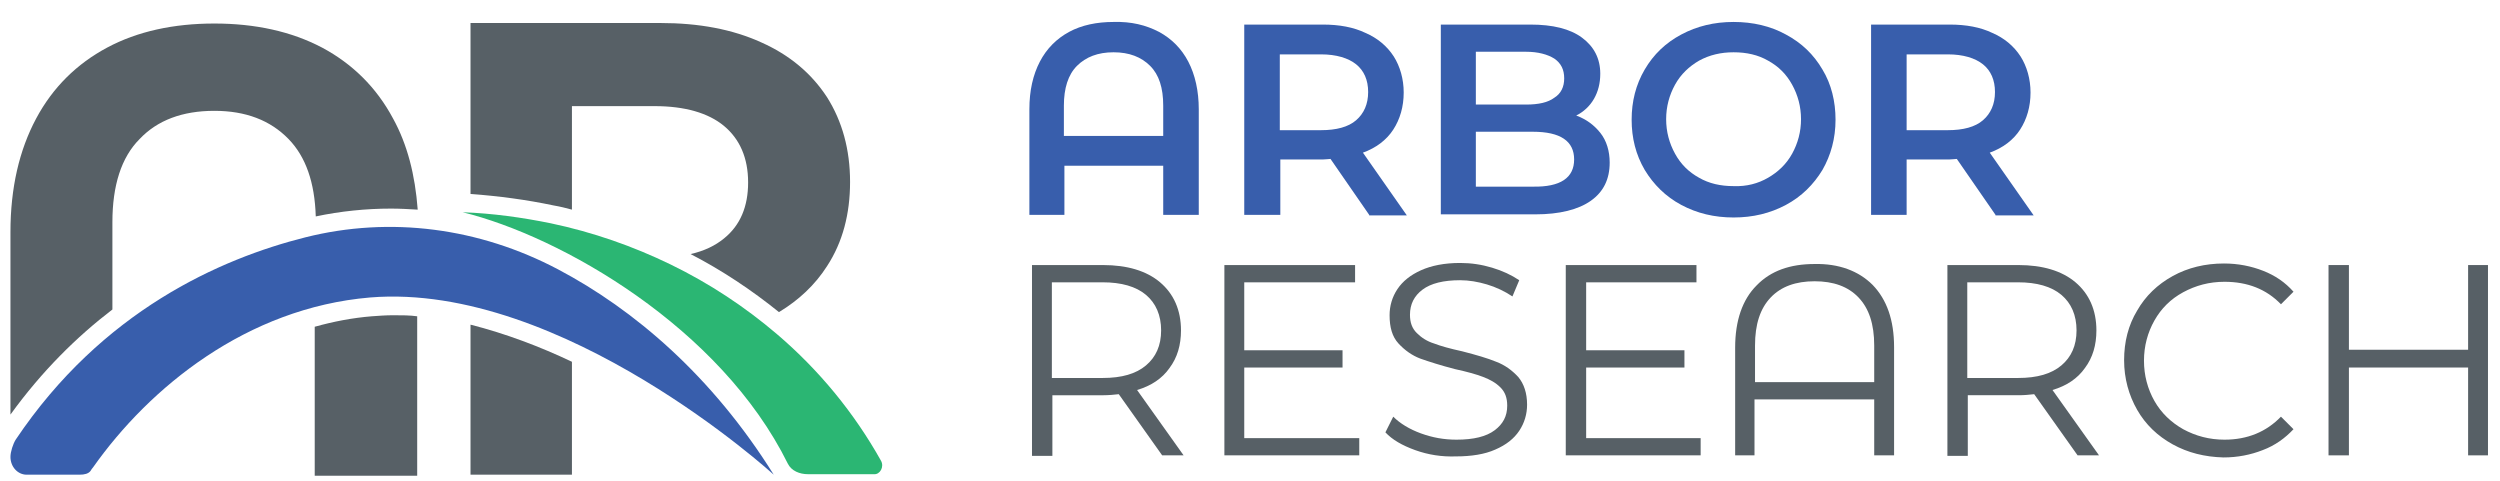 <?xml version="1.0" encoding="UTF-8"?>
<!-- Generator: Adobe Illustrator 27.5.0, SVG Export Plug-In . SVG Version: 6.00 Build 0)  -->
<svg xmlns="http://www.w3.org/2000/svg" xmlns:xlink="http://www.w3.org/1999/xlink" version="1.1" id="Layer_1" x="0px" y="0px" viewBox="0 0 478.2 92.1" overflow="visible" xml:space="preserve">
<g>
	<g>
		<path fill="#576066" d="M222.3,87.1L214,75.4c-0.9,0.1-1.9,0.2-2.9,0.2h-9.8v11.6h-3.9V50.7h13.6c4.6,0,8.3,1.1,10.9,3.3    c2.6,2.2,4,5.3,4,9.2c0,2.8-0.7,5.2-2.2,7.2c-1.4,2-3.5,3.4-6.2,4.2l8.9,12.5H222.3z M219.2,69.9c1.9-1.6,2.9-3.8,2.9-6.7    c0-2.9-1-5.2-2.9-6.8c-1.9-1.6-4.7-2.4-8.3-2.4h-9.7v18.3h9.7C214.6,72.3,217.3,71.5,219.2,69.9z"></path>
		<path fill="#576066" d="M260,83.8v3.3h-25.8V50.7h25V54H238v13h18.8v3.3H238v13.5H260z"></path>
		<path fill="#576066" d="M270.7,86.1c-2.5-0.9-4.4-2-5.7-3.4l1.5-3c1.3,1.3,3.1,2.4,5.3,3.2c2.2,0.8,4.4,1.2,6.8,1.2    c3.3,0,5.7-0.6,7.3-1.8c1.6-1.2,2.4-2.7,2.4-4.7c0-1.5-0.4-2.6-1.3-3.5c-0.9-0.9-2-1.5-3.3-2c-1.3-0.5-3.1-1-5.4-1.5    c-2.7-0.7-4.9-1.4-6.6-2c-1.6-0.6-3-1.6-4.2-2.9c-1.2-1.3-1.7-3.1-1.7-5.4c0-1.8,0.5-3.5,1.5-5c1-1.5,2.5-2.7,4.5-3.6    c2-0.9,4.5-1.4,7.5-1.4c2.1,0,4.1,0.3,6.1,0.9c2,0.6,3.7,1.4,5.2,2.4l-1.3,3.1c-1.5-1-3.2-1.8-4.9-2.3c-1.7-0.5-3.4-0.8-5.1-0.8    c-3.2,0-5.6,0.6-7.2,1.8c-1.6,1.2-2.4,2.8-2.4,4.8c0,1.5,0.4,2.6,1.3,3.5c0.9,0.9,2,1.6,3.3,2c1.3,0.5,3.1,1,5.4,1.5    c2.7,0.7,4.8,1.3,6.5,2c1.6,0.6,3,1.6,4.2,2.9c1.1,1.3,1.7,3.1,1.7,5.3c0,1.8-0.5,3.5-1.5,5c-1,1.5-2.5,2.7-4.6,3.6    c-2,0.9-4.6,1.3-7.5,1.3C275.8,87.4,273.2,87,270.7,86.1z"></path>
		<path fill="#576066" d="M325.3,83.8v3.3h-25.8V50.7h25V54h-21.1v13h18.8v3.3h-18.8v13.5H325.3z"></path>
		<path fill="#576066" d="M358.2,54.5c2.7,2.8,4.1,6.7,4.1,11.9v20.7h-3.8V76.4h-22.9v10.7h-3.7V66.5c0-5.2,1.4-9.2,4.1-11.9    c2.7-2.8,6.4-4.1,11.1-4.1C351.7,50.4,355.5,51.8,358.2,54.5z M358.5,73.1v-7c0-4.1-1-7.1-3-9.2c-2-2.1-4.8-3.1-8.4-3.1    c-3.6,0-6.4,1-8.4,3.1c-2,2.1-3,5.1-3,9.2v7H358.5z"></path>
		<path fill="#576066" d="M397.4,87.1l-8.3-11.7c-0.9,0.1-1.9,0.2-2.9,0.2h-9.8v11.6h-3.9V50.7h13.6c4.6,0,8.3,1.1,10.9,3.3    c2.6,2.2,4,5.3,4,9.2c0,2.8-0.7,5.2-2.2,7.2c-1.4,2-3.5,3.4-6.2,4.2l8.9,12.5H397.4z M394.3,69.9c1.9-1.6,2.9-3.8,2.9-6.7    c0-2.9-1-5.2-2.9-6.8c-1.9-1.6-4.7-2.4-8.3-2.4h-9.7v18.3h9.7C389.7,72.3,392.4,71.5,394.3,69.9z"></path>
		<path fill="#576066" d="M415.6,85c-2.9-1.6-5.2-3.8-6.8-6.6c-1.6-2.8-2.5-6-2.5-9.5c0-3.5,0.8-6.7,2.5-9.5c1.6-2.8,3.9-5,6.8-6.6    c2.9-1.6,6.2-2.4,9.8-2.4c2.7,0,5.2,0.5,7.5,1.4c2.3,0.9,4.2,2.2,5.8,4l-2.4,2.4c-2.8-2.9-6.4-4.3-10.8-4.3c-2.9,0-5.5,0.7-7.9,2    c-2.4,1.3-4.2,3.1-5.5,5.4c-1.3,2.3-2,4.9-2,7.7c0,2.8,0.7,5.4,2,7.7c1.3,2.3,3.2,4.1,5.5,5.4c2.4,1.3,5,2,7.9,2    c4.4,0,8-1.5,10.8-4.4l2.4,2.4c-1.6,1.7-3.5,3.1-5.9,4c-2.3,0.9-4.8,1.4-7.5,1.4C421.7,87.4,418.5,86.6,415.6,85z"></path>
		<path fill="#576066" d="M475.9,50.7v36.4h-3.8V70.3h-22.8v16.8h-3.9V50.7h3.9v16.2h22.8V50.7H475.9z"></path>
	</g>
	<g>
		<path fill="#385EAC" d="M221.7,6.1c2.4,1.3,4.3,3.2,5.6,5.7c1.3,2.5,2,5.6,2,9.1v20.2h-6.8v-9.4h-18.9v9.4h-6.7V20.9    c0-3.6,0.7-6.6,2-9.1c1.3-2.5,3.2-4.4,5.6-5.7c2.4-1.3,5.3-1.9,8.5-1.9C216.4,4.1,219.2,4.8,221.7,6.1z M222.5,26v-5.8    c0-3.4-0.8-5.9-2.5-7.6c-1.7-1.7-4-2.6-7-2.6c-3,0-5.3,0.9-7,2.6c-1.7,1.7-2.5,4.3-2.5,7.6V26H222.5z"></path>
		<path fill="#385EAC" d="M261.9,41.1l-7.4-10.7c-0.3,0-0.8,0.1-1.4,0.1h-8.2v10.6H238V4.7h15c3.2,0,5.9,0.5,8.2,1.6    c2.3,1,4.1,2.5,5.4,4.5c1.2,1.9,1.9,4.3,1.9,6.9c0,2.7-0.7,5.1-2,7.1c-1.3,2-3.3,3.5-5.8,4.4l8.4,12H261.9z M259.4,12.3    c-1.5-1.2-3.8-1.9-6.7-1.9h-7.9v14.5h7.9c2.9,0,5.2-0.6,6.7-1.9c1.5-1.3,2.3-3.1,2.3-5.4C261.7,15.3,260.9,13.5,259.4,12.3z"></path>
		<path fill="#385EAC" d="M306.1,25.4c1.2,1.5,1.8,3.5,1.8,5.7c0,3.2-1.2,5.6-3.6,7.3c-2.4,1.7-6,2.6-10.6,2.6h-18.1V4.7h17.1    c4.3,0,7.6,0.8,9.9,2.5c2.3,1.7,3.5,4,3.5,6.9c0,1.8-0.4,3.4-1.2,4.8c-0.8,1.4-2,2.5-3.4,3.2C303.4,22.8,304.9,23.9,306.1,25.4z     M282.3,10v10h9.6c2.4,0,4.2-0.4,5.4-1.3c1.3-0.8,1.9-2.1,1.9-3.7c0-1.7-0.6-2.9-1.9-3.8c-1.3-0.8-3.1-1.3-5.4-1.3H282.3z     M301.1,30.5c0-3.5-2.6-5.3-7.9-5.3h-10.9v10.5h10.9C298.5,35.8,301.1,34,301.1,30.5z"></path>
		<path fill="#385EAC" d="M321.6,39.2c-3-1.6-5.3-3.9-7-6.7c-1.7-2.9-2.5-6.1-2.5-9.6s0.8-6.7,2.5-9.6c1.7-2.9,4-5.1,7-6.7    c3-1.6,6.3-2.4,10-2.4c3.7,0,7.1,0.8,10,2.4c3,1.6,5.3,3.8,7,6.7c1.7,2.8,2.5,6.1,2.5,9.6c0,3.6-0.9,6.8-2.5,9.6    c-1.7,2.8-4,5.1-7,6.7c-3,1.6-6.3,2.4-10,2.4C327.9,41.6,324.6,40.8,321.6,39.2z M338.2,34c1.9-1.1,3.5-2.6,4.6-4.6    c1.1-2,1.7-4.2,1.7-6.6c0-2.4-0.6-4.6-1.7-6.6c-1.1-2-2.6-3.5-4.6-4.6c-1.9-1.1-4.1-1.6-6.6-1.6c-2.4,0-4.6,0.5-6.6,1.6    c-1.9,1.1-3.5,2.6-4.6,4.6c-1.1,2-1.7,4.2-1.7,6.6c0,2.4,0.6,4.6,1.7,6.6c1.1,2,2.6,3.5,4.6,4.6c1.9,1.1,4.1,1.6,6.6,1.6    C334.1,35.7,336.3,35.1,338.2,34z"></path>
		<path fill="#385EAC" d="M381.7,41.1l-7.4-10.7c-0.3,0-0.8,0.1-1.4,0.1h-8.2v10.6h-6.8V4.7h15c3.2,0,5.9,0.5,8.2,1.6    c2.3,1,4.1,2.5,5.4,4.5c1.2,1.9,1.9,4.3,1.9,6.9c0,2.7-0.7,5.1-2,7.1c-1.3,2-3.3,3.5-5.8,4.4l8.4,12H381.7z M379.3,12.3    c-1.5-1.2-3.8-1.9-6.7-1.9h-7.9v14.5h7.9c2.9,0,5.2-0.6,6.7-1.9c1.5-1.3,2.3-3.1,2.3-5.4C381.6,15.3,380.8,13.5,379.3,12.3z"></path>
	</g>
	<g>
		<path fill="#576066" d="M75.2,60.3c-1.4,0-2.7,0.1-4.1,0.2c-3.7,0.3-7.3,1-10.9,2v8.1v20.4h19.6V60.5    C78.4,60.3,76.8,60.3,75.2,60.3z"></path>
		<path fill="#576066" d="M21.5,59.2v-4.5V42.5c0-7,1.7-12.4,5.2-15.9c3.4-3.6,8.2-5.4,14.3-5.4c6,0,10.7,1.8,14.2,5.4    c3.3,3.4,5,8.3,5.2,14.8c4.7-1,9.6-1.5,14.4-1.5c1.7,0,3.4,0.1,5.1,0.2c-0.5-6.7-2-12.5-4.7-17.4c-3.2-6-7.8-10.5-13.6-13.6    C55.7,6,48.8,4.5,41,4.5c-7.8,0-14.7,1.5-20.5,4.6c-5.8,3.1-10.4,7.6-13.6,13.6c-3.2,6-4.9,13.2-4.9,21.7v34.9    C8,71,14.7,64.4,21.5,59.2z"></path>
	</g>
	<path fill="#2BB673" d="M168.5,88.1c-5.1-9.1-11.8-17.3-19.9-24.2c-6.1-5.2-12.9-9.7-20.3-13.3c-7.2-3.5-14.9-6.2-23-7.9   c-5.4-1.1-11.1-1.9-16.8-2.1c18.8,4.6,49.3,22,62.2,48.1c0.7,1.4,2.3,2,3.8,2h12.7C168.3,90.8,169.2,89.3,168.5,88.1z"></path>
	<g>
		<path fill="#576066" d="M105.9,39.3c1.2,0.2,2.4,0.5,3.5,0.8V20.3h15.8c5.8,0,10.3,1.3,13.3,3.8c3,2.5,4.6,6.1,4.6,10.8    c0,4.6-1.5,8.2-4.6,10.7c-1.7,1.4-3.8,2.4-6.4,3c6,3.1,11.7,6.9,16.9,11.1c3.8-2.3,6.9-5.2,9.2-8.8c3-4.6,4.4-10,4.4-16.1    c0-6.2-1.5-11.6-4.4-16.2c-3-4.6-7.2-8.1-12.6-10.5c-5.5-2.5-11.9-3.7-19.3-3.7H90v32.7C95.4,37.5,100.7,38.2,105.9,39.3z"></path>
		<path fill="#576066" d="M90,62.1v28.7h19.4V69.2C103.3,66.3,96.7,63.8,90,62.1z"></path>
	</g>
	<path fill="#385EAC" d="M3,84.1c-0.5,0.8-1,2.3-1,3.3v0c0,1.9,1.4,3.4,3.1,3.4c3.4,0,6.7,0,10.1,0c1,0,1.7-0.2,2.1-0.7   c0.2-0.3,0.3-0.5,0.5-0.7c10.8-15.3,29.4-30.5,53-32.5c36.8-3,77.2,33.9,77.2,33.9c-11.8-18.9-26.7-31.6-41.3-39.3   c-15-7.9-32-10.2-48.3-6.1C42.1,49.5,19.5,59.5,3,84.1z"></path>
</g>
</svg>

